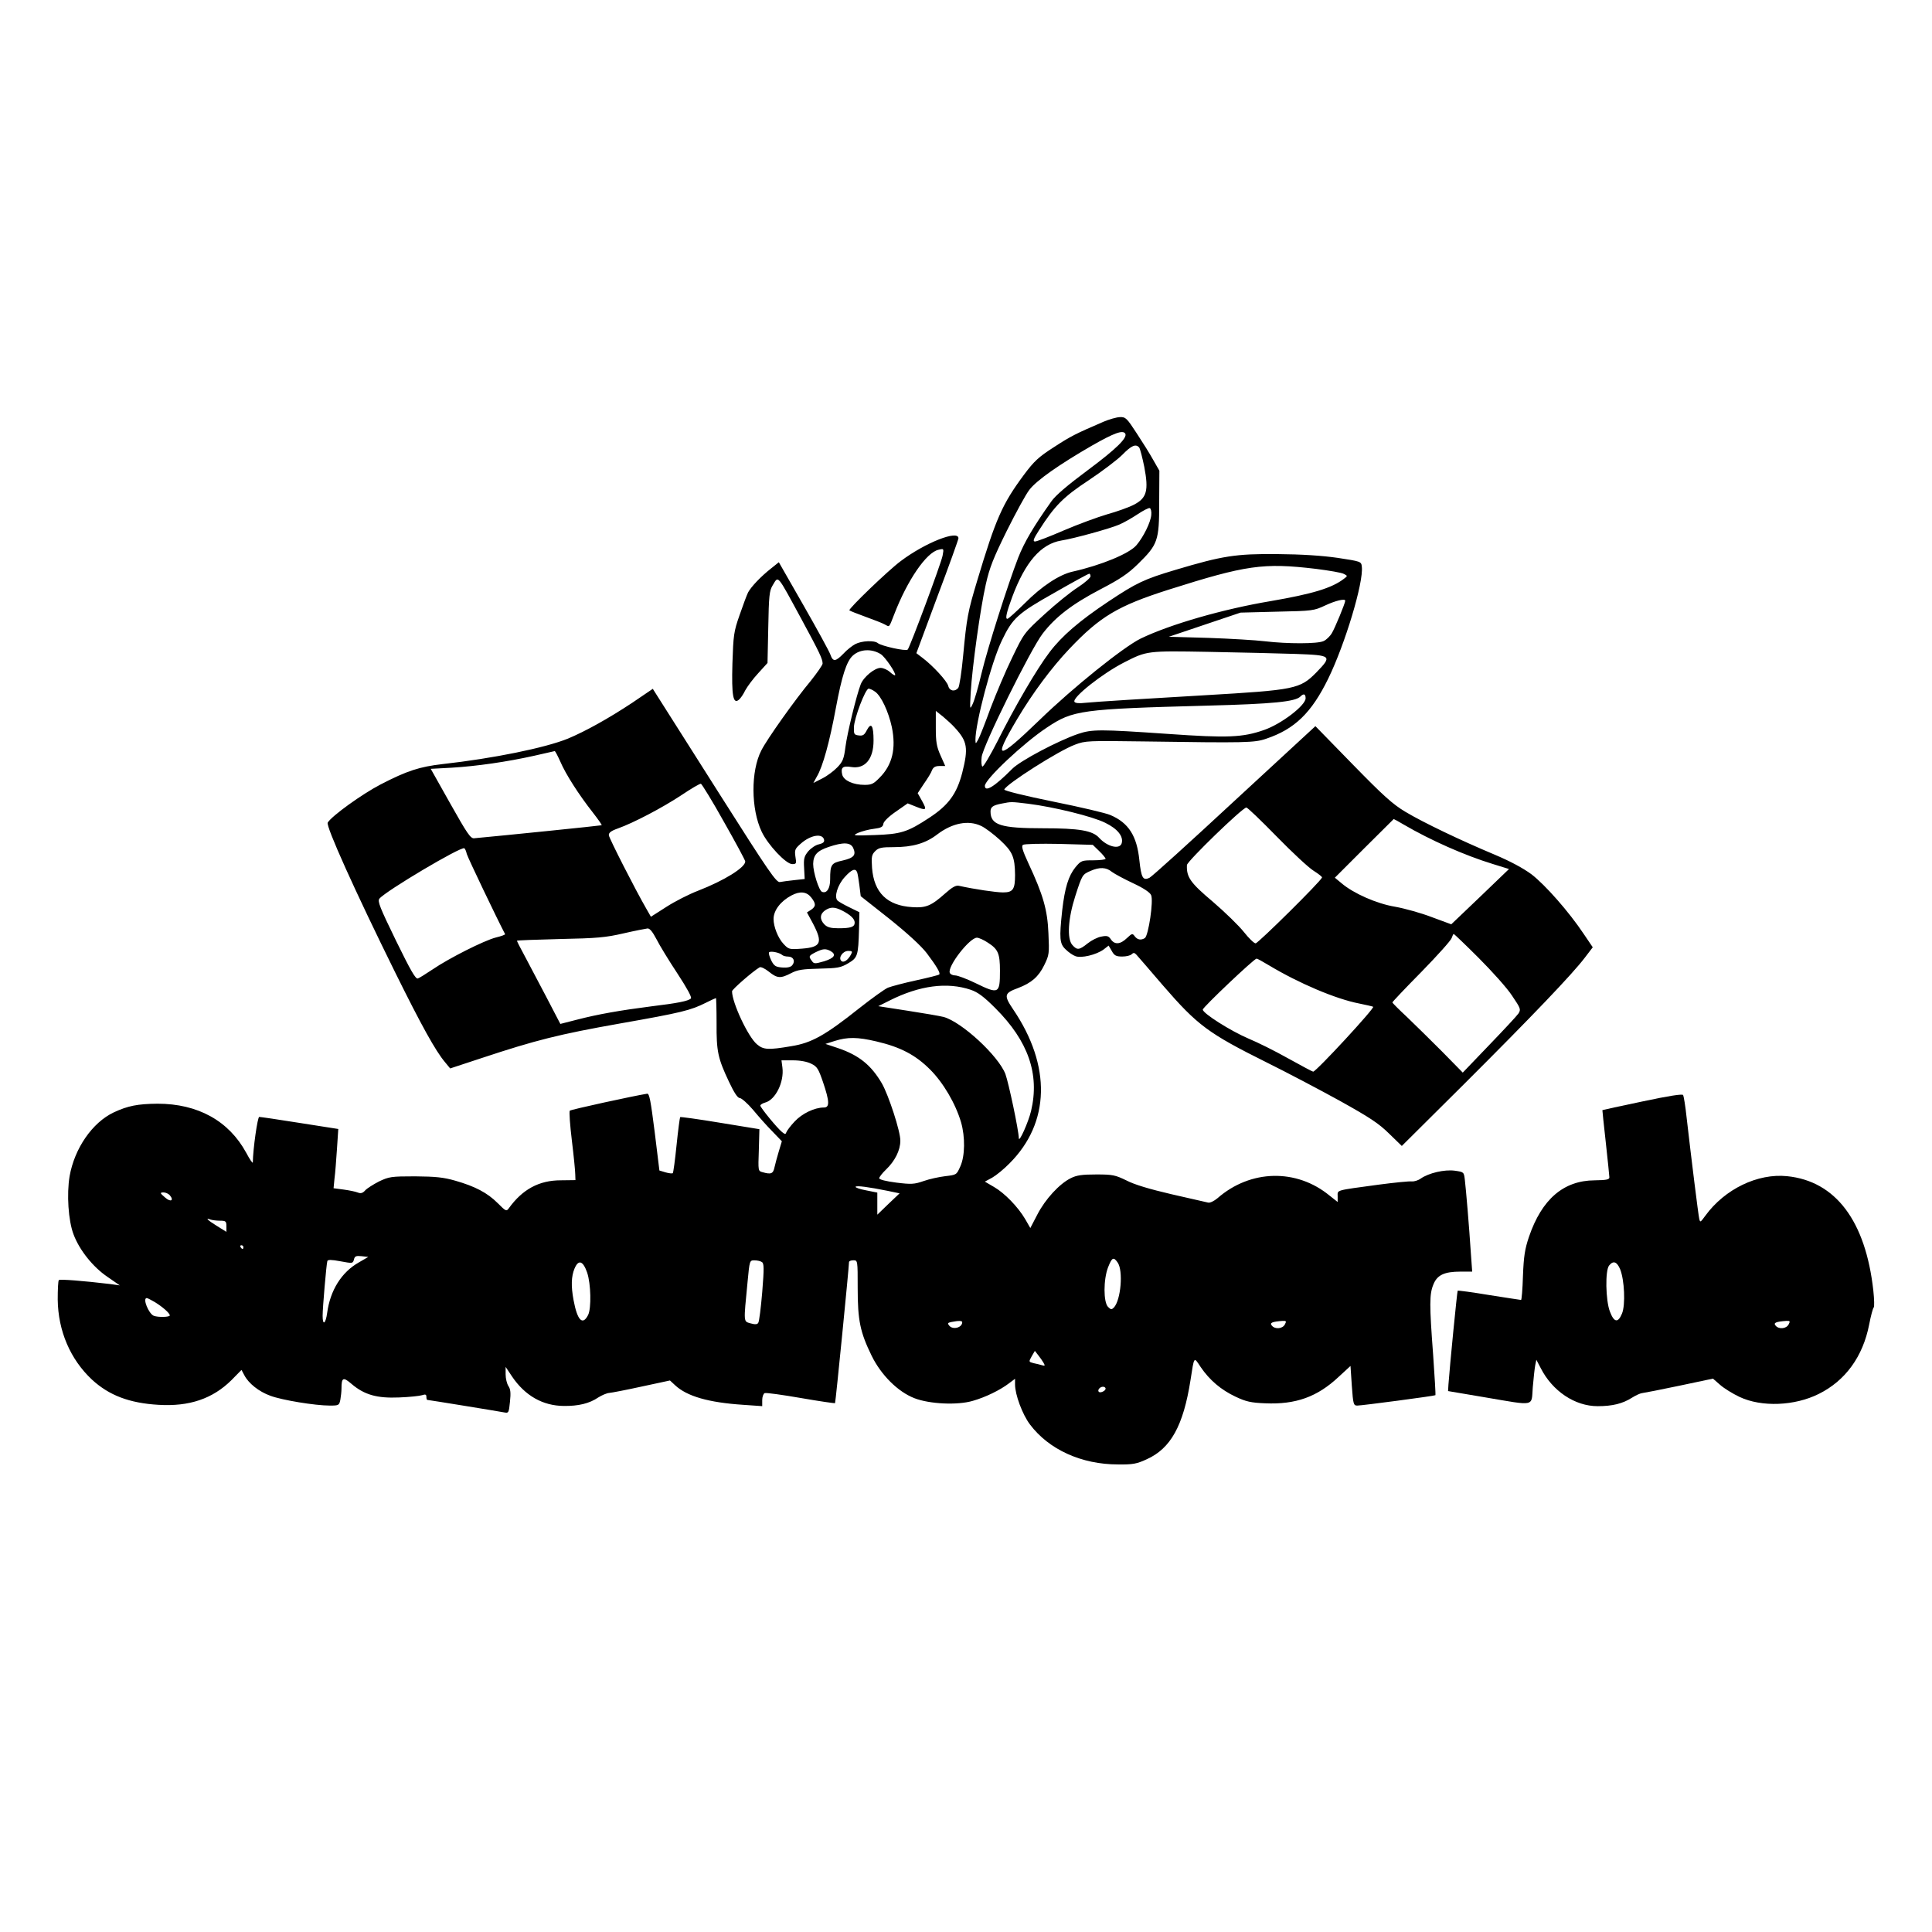 <?xml version="1.0" standalone="no"?>
<!DOCTYPE svg PUBLIC "-//W3C//DTD SVG 20010904//EN"
 "http://www.w3.org/TR/2001/REC-SVG-20010904/DTD/svg10.dtd">
<svg version="1.0" xmlns="http://www.w3.org/2000/svg"
 width="1024pt" height="1024pt" viewBox="0 0 1024 1024"
 preserveAspectRatio="xMidYMid meet">
<g transform="translate(0,1024) scale(0.1,-0.1)"
fill="#000000" stroke="none">
<path d="M5845 8003 c-144 -62 -170 -75 -259 -133 -81 -52 -105 -74 -160 -148
-114 -154 -148 -231 -247 -561 -49 -163 -55 -193 -74 -395 -8 -87 -20 -165
-26 -172 -18 -22 -46 -17 -53 10 -6 26 -81 107 -135 148 l-34 26 111 299 c62
164 112 304 112 310 0 46 -176 -23 -306 -121 -66 -49 -279 -254 -272 -261 3
-3 41 -18 85 -34 44 -16 91 -34 103 -41 26 -14 21 -19 50 55 69 179 170 327
234 341 29 7 29 7 22 -31 -8 -42 -173 -485 -185 -498 -10 -10 -139 19 -158 34
-18 16 -86 13 -120 -5 -15 -8 -44 -30 -62 -50 -43 -44 -56 -45 -70 -5 -6 17
-70 134 -142 260 l-131 229 -40 -32 c-55 -43 -107 -98 -123 -128 -7 -14 -27
-68 -45 -120 -31 -88 -33 -107 -38 -256 -5 -172 4 -218 34 -193 9 7 24 29 34
50 11 20 41 61 69 91 l49 54 4 189 c3 167 6 194 23 222 32 52 20 66 152 -177
97 -179 113 -213 113 -237 0 -8 -29 -49 -63 -92 -82 -98 -232 -309 -262 -369
-56 -109 -55 -310 2 -430 33 -70 129 -172 162 -172 22 0 23 3 17 39 -5 36 -3
42 29 70 52 46 116 56 123 19 2 -11 -6 -18 -27 -23 -17 -3 -42 -20 -57 -37
-22 -27 -25 -39 -22 -89 l3 -58 -55 -6 c-30 -3 -65 -8 -76 -10 -19 -4 -60 56
-315 458 -161 254 -308 485 -326 514 l-33 52 -109 -74 c-127 -84 -248 -151
-341 -190 -121 -49 -395 -105 -665 -135 -121 -14 -187 -35 -328 -108 -98 -51
-258 -166 -280 -202 -11 -18 146 -366 358 -795 139 -281 214 -416 263 -474
l28 -34 170 56 c284 94 407 125 729 182 330 58 376 70 456 110 28 14 52 25 54
25 1 0 3 -60 3 -132 -1 -151 7 -187 65 -310 28 -60 47 -88 58 -88 9 0 41 -28
70 -62 29 -35 75 -87 103 -115 l50 -52 -16 -53 c-9 -29 -19 -68 -23 -85 -7
-34 -18 -39 -63 -26 -24 6 -24 7 -20 117 l3 111 -208 34 c-114 19 -209 32
-212 30 -2 -3 -11 -69 -19 -148 -8 -79 -17 -146 -20 -149 -3 -3 -20 -1 -38 4
l-33 10 -25 204 c-21 165 -28 205 -40 203 -70 -11 -405 -84 -410 -90 -4 -5 1
-75 11 -158 10 -82 18 -163 18 -180 l1 -30 -78 -1 c-115 0 -203 -48 -275 -148
-13 -18 -16 -16 -59 27 -55 55 -120 89 -225 119 -63 18 -104 22 -213 23 -127
0 -138 -2 -191 -27 -31 -16 -64 -37 -73 -47 -13 -15 -24 -18 -39 -12 -12 5
-46 12 -76 16 l-53 7 5 52 c4 28 9 98 13 156 l7 106 -204 32 c-112 18 -209 32
-215 32 -9 0 -33 -170 -34 -241 0 -8 -16 15 -35 51 -92 169 -256 260 -470 260
-105 -1 -157 -11 -232 -46 -114 -54 -208 -191 -234 -338 -16 -95 -7 -236 21
-309 31 -83 103 -173 180 -225 l65 -45 -50 7 c-142 17 -267 27 -273 21 -4 -4
-6 -50 -6 -103 2 -167 67 -317 181 -424 91 -84 199 -125 353 -134 163 -10 287
32 387 131 l53 54 15 -28 c22 -43 77 -87 138 -109 61 -23 237 -52 315 -52 47
0 50 1 56 31 3 17 6 44 6 59 0 59 9 63 53 25 68 -58 135 -77 252 -72 55 2 110
8 122 12 18 6 23 4 23 -9 0 -9 2 -16 5 -16 6 0 375 -60 406 -66 25 -5 26 -3
32 56 5 47 3 67 -8 83 -8 12 -15 40 -15 62 l0 40 34 -51 c69 -102 163 -155
274 -156 78 -1 136 13 183 45 19 12 45 23 58 24 13 1 91 16 173 34 l149 32 27
-25 c63 -59 178 -92 361 -104 l101 -7 0 32 c0 17 6 34 13 37 8 3 94 -9 192
-26 98 -17 180 -29 181 -27 3 3 74 721 74 747 0 6 10 10 23 10 23 0 23 0 23
-147 0 -172 13 -234 74 -359 50 -102 139 -191 227 -225 80 -31 228 -38 309
-14 67 19 145 57 192 93 l32 24 0 -30 c0 -54 39 -159 79 -212 100 -133 273
-212 467 -212 78 -1 99 3 151 27 128 57 195 178 233 420 20 129 17 125 54 69
47 -69 108 -121 185 -157 55 -26 81 -32 157 -35 162 -7 276 34 389 140 l63 58
7 -105 c7 -98 9 -105 29 -105 25 0 410 51 414 55 2 2 -4 98 -12 214 -20 266
-20 321 1 372 20 51 58 69 144 69 l62 0 -7 97 c-9 140 -26 341 -32 390 -5 41
-5 41 -54 48 -54 7 -137 -12 -180 -42 -14 -10 -35 -16 -47 -15 -12 2 -91 -6
-175 -17 -235 -32 -218 -27 -218 -62 l0 -30 -43 34 c-175 144 -419 139 -594
-14 -18 -15 -40 -26 -50 -23 -10 2 -97 22 -193 44 -116 27 -197 51 -239 73
-60 29 -73 32 -160 32 -75 0 -105 -4 -136 -20 -59 -29 -135 -111 -177 -193
l-37 -71 -27 47 c-38 65 -110 139 -166 171 l-48 28 39 21 c21 12 63 46 92 76
215 215 222 517 19 816 -50 74 -48 86 26 113 71 27 109 60 139 122 26 53 27
61 22 168 -5 124 -28 204 -106 371 -32 69 -38 92 -29 98 7 5 93 7 192 5 l178
-5 34 -33 c19 -18 34 -37 34 -41 0 -4 -29 -8 -64 -8 -62 0 -66 -1 -96 -37 -37
-46 -56 -108 -70 -228 -16 -149 -14 -177 18 -207 15 -15 38 -31 52 -36 31 -12
110 7 149 35 l27 21 17 -29 c13 -24 23 -29 55 -29 21 0 43 5 50 12 9 9 15 9
25 -2 8 -8 70 -81 139 -161 186 -215 242 -256 553 -411 105 -52 278 -143 385
-202 160 -89 207 -120 262 -174 l68 -66 331 329 c361 360 574 583 639 669 l42
55 -48 71 c-78 117 -204 260 -277 316 -45 33 -112 69 -195 104 -179 75 -378
170 -473 227 -67 40 -116 84 -279 251 l-198 203 -429 -396 c-235 -218 -438
-402 -451 -408 -34 -16 -43 0 -53 93 -13 129 -57 199 -154 240 -22 10 -158 42
-302 71 -148 30 -262 58 -260 64 9 28 290 207 375 238 55 21 69 21 367 17 538
-8 584 -7 645 14 152 51 241 137 330 319 89 182 188 510 178 593 -3 28 -4 28
-128 47 -83 12 -191 19 -320 20 -220 2 -290 -9 -541 -84 -164 -49 -205 -68
-355 -168 -153 -102 -246 -182 -311 -268 -68 -89 -185 -290 -275 -470 -40 -78
-76 -139 -81 -136 -5 3 -7 26 -4 50 6 59 260 572 323 654 68 89 157 157 306
235 104 54 147 83 199 134 106 104 113 123 113 325 l1 170 -32 56 c-17 31 -57
95 -88 142 -52 80 -59 87 -88 86 -18 0 -59 -12 -92 -26z m119 -61 c13 -22 -47
-81 -196 -192 -109 -81 -174 -136 -196 -168 -95 -134 -143 -216 -175 -297 -55
-142 -162 -478 -195 -615 -16 -69 -37 -141 -46 -160 -16 -34 -16 -33 -11 60 8
135 51 446 80 573 20 89 40 139 111 283 48 96 101 194 120 218 38 50 158 134
333 235 116 66 162 83 175 63z m74 -74 c5 -7 17 -54 27 -103 24 -126 13 -165
-55 -200 -27 -14 -91 -37 -142 -51 -51 -15 -154 -53 -229 -85 -76 -33 -144
-59 -153 -59 -13 0 -9 13 20 58 84 132 130 178 265 267 72 48 151 108 177 134
49 50 72 60 90 39z m64 -357 c-3 -39 -41 -116 -78 -160 -37 -45 -188 -107
-340 -141 -70 -16 -164 -78 -252 -167 -46 -45 -87 -83 -93 -83 -12 0 -4 35 26
116 69 185 152 281 260 299 69 11 260 64 306 84 24 10 68 35 98 55 30 20 59
35 65 33 6 -2 10 -19 8 -36z m872 -286 c70 -9 137 -20 149 -27 20 -10 20 -11
1 -25 -64 -50 -168 -81 -389 -119 -251 -42 -533 -123 -690 -199 -91 -45 -359
-260 -535 -431 -227 -219 -251 -218 -118 6 82 138 183 273 276 371 163 172
258 228 524 313 413 131 503 144 782 111z m-1194 -40 c0 -7 -30 -34 -67 -58
-38 -24 -117 -88 -177 -143 -108 -99 -109 -100 -171 -229 -35 -71 -86 -193
-115 -269 -28 -77 -57 -151 -65 -165 -14 -25 -14 -25 -15 -4 -1 88 85 415 140
528 57 119 83 143 280 254 96 55 178 100 183 100 4 1 7 -6 7 -14z m1350 -129
c0 -13 -55 -146 -71 -172 -10 -17 -30 -36 -44 -42 -32 -15 -191 -15 -310 -1
-49 6 -184 14 -300 18 l-210 6 190 64 190 64 194 5 c189 4 195 5 255 33 53 25
106 38 106 25z m-2462 -283 c23 -14 84 -104 76 -112 -2 -2 -14 5 -27 17 -13
12 -35 22 -50 22 -31 0 -90 -48 -105 -87 -22 -56 -72 -261 -81 -332 -8 -63
-14 -78 -43 -108 -18 -19 -54 -46 -80 -59 l-47 -24 18 33 c32 53 68 185 101
363 32 172 57 249 90 279 38 35 100 38 148 8z m2200 1 c191 -7 194 -10 109
-98 -87 -88 -112 -93 -592 -121 -280 -16 -587 -35 -632 -40 -33 -4 -54 -2 -58
5 -14 22 147 150 265 210 118 60 119 61 445 55 165 -3 373 -8 463 -11z m-2230
-200 c32 -22 71 -105 89 -188 23 -113 3 -200 -65 -268 -31 -32 -42 -38 -79
-38 -61 0 -111 23 -119 54 -9 38 3 48 46 41 74 -13 120 41 120 140 0 79 -12
99 -35 56 -13 -26 -21 -32 -43 -29 -25 3 -27 7 -26 43 1 48 61 205 78 205 6 0
22 -7 34 -16z m2282 -35 c0 -38 -128 -136 -220 -168 -114 -40 -194 -43 -508
-21 -363 25 -404 25 -478 0 -108 -37 -306 -142 -349 -185 -93 -94 -145 -126
-145 -90 0 34 206 228 329 309 138 92 178 98 851 116 348 9 465 21 492 48 18
18 28 14 28 -9z m-1859 -156 c67 -73 72 -108 39 -239 -29 -111 -72 -171 -174
-238 -117 -77 -151 -87 -291 -92 -115 -4 -119 -3 -86 12 19 8 56 18 82 21 39
5 49 10 51 27 2 12 28 38 66 64 l63 44 40 -16 c59 -24 63 -20 37 27 l-24 43
33 50 c19 27 39 59 43 72 7 16 18 22 40 22 l30 0 -25 56 c-21 47 -25 72 -25
146 l0 90 38 -30 c20 -17 49 -43 63 -59z m-2091 -180 c28 -66 98 -175 171
-268 28 -36 50 -67 48 -69 -3 -2 -533 -56 -676 -69 -19 -2 -37 25 -126 183
l-104 185 111 6 c133 8 292 31 436 63 58 13 107 24 110 25 3 0 16 -25 30 -56z
m867 -319 c62 -109 113 -204 113 -210 0 -32 -111 -101 -250 -155 -47 -18 -122
-56 -167 -85 l-83 -53 -24 42 c-59 102 -197 373 -199 390 -1 13 11 23 48 36
84 30 236 110 336 176 52 35 98 62 104 61 5 -2 61 -92 122 -202z m1613 96
c135 -17 340 -67 408 -101 66 -32 98 -73 87 -109 -11 -34 -76 -18 -119 29 -35
39 -105 51 -298 51 -224 0 -278 17 -278 89 0 24 13 33 60 42 51 10 48 10 140
-1z m1316 -173 c82 -84 170 -166 196 -182 27 -17 47 -33 45 -36 -7 -21 -339
-349 -352 -349 -8 0 -36 27 -62 60 -26 33 -100 105 -164 160 -120 101 -141
131 -138 195 1 20 294 304 315 305 6 0 78 -69 160 -153z m675 62 c142 -83 323
-163 470 -208 l87 -27 -153 -147 -153 -146 -103 38 c-57 22 -144 46 -194 55
-98 16 -222 71 -285 125 l-35 29 155 155 c85 85 156 155 157 156 1 0 26 -13
54 -30z m-2240 -7 c20 -9 65 -43 99 -74 67 -62 79 -90 80 -186 0 -76 -11 -92
-64 -92 -37 0 -152 17 -233 35 -16 4 -36 -7 -73 -40 -74 -66 -102 -78 -175
-73 -133 8 -203 77 -213 208 -4 59 -2 70 17 89 18 18 33 21 99 21 98 0 168 20
229 67 80 61 166 78 234 45z m-679 -116 c17 -38 4 -53 -56 -67 -60 -13 -66
-21 -66 -100 0 -48 -18 -76 -43 -66 -16 6 -47 103 -47 148 1 47 20 69 82 90
77 26 116 25 130 -5z m-2048 -32 c5 -19 162 -347 203 -425 2 -3 -20 -11 -49
-18 -62 -16 -247 -109 -335 -169 -35 -23 -69 -45 -78 -48 -12 -5 -38 41 -116
200 -86 177 -99 209 -88 223 34 41 433 278 450 267 4 -2 10 -16 13 -30z m3419
-95 c15 -11 65 -38 112 -60 56 -26 90 -49 96 -63 14 -29 -14 -215 -33 -228
-21 -13 -40 -9 -54 10 -12 16 -14 15 -41 -10 -35 -34 -65 -36 -85 -7 -12 18
-20 21 -50 15 -20 -3 -53 -20 -73 -36 -45 -36 -56 -37 -81 -9 -30 33 -23 141
15 259 37 115 38 115 81 134 48 21 83 20 113 -5z m-1350 -2 c3 -8 8 -39 12
-70 l7 -57 152 -120 c96 -77 168 -143 198 -182 52 -69 74 -106 66 -113 -2 -3
-58 -17 -122 -31 -65 -14 -132 -32 -150 -39 -18 -8 -86 -57 -152 -109 -181
-144 -253 -184 -360 -201 -123 -21 -148 -19 -182 10 -47 39 -132 221 -132 281
0 10 109 105 146 127 7 4 29 -7 49 -23 45 -36 62 -37 118 -8 34 18 62 22 150
24 95 2 113 5 152 28 51 30 54 40 58 181 l2 90 -53 26 c-29 14 -57 30 -63 36
-19 19 0 82 38 124 37 41 57 49 66 26z m-244 -133 c27 -34 26 -48 0 -66 l-22
-14 32 -59 c53 -102 43 -125 -58 -133 -69 -5 -71 -4 -99 26 -28 30 -52 90 -52
131 0 46 38 95 95 125 45 24 80 20 104 -10z m164 -70 c45 -23 67 -44 67 -64 0
-23 -20 -30 -86 -30 -41 0 -59 5 -74 20 -26 26 -25 55 2 74 29 20 51 20 91 0z
m-984 -151 c16 -32 66 -114 111 -182 51 -78 78 -127 72 -133 -14 -14 -71 -25
-211 -42 -164 -21 -283 -42 -391 -70 l-90 -23 -76 146 c-42 80 -94 178 -115
218 -22 40 -39 74 -39 77 0 2 102 6 228 9 196 4 242 8 337 30 61 14 118 25
127 26 12 1 27 -18 47 -56z m4358 -100 c71 -71 151 -160 177 -200 46 -68 48
-73 34 -95 -9 -13 -79 -88 -156 -168 l-139 -145 -109 111 c-60 60 -144 143
-186 183 -43 40 -78 75 -78 78 0 3 69 76 154 162 84 86 156 166 160 179 4 12
9 22 11 22 2 0 62 -57 132 -127z m-2600 80 c53 -34 63 -57 63 -148 0 -123 -6
-126 -131 -65 -46 22 -93 40 -106 40 -13 0 -26 6 -29 14 -13 34 105 186 144
186 10 0 37 -12 59 -27z m-836 -43 c34 -19 22 -38 -33 -55 -49 -14 -54 -14
-65 2 -18 24 -17 27 20 46 39 19 52 20 78 7z m-256 -21 c5 -5 19 -9 32 -9 28
0 40 -24 22 -46 -8 -10 -26 -14 -53 -12 -35 3 -43 8 -58 37 -9 19 -15 38 -12
43 6 9 54 0 69 -13z m366 3 c-16 -31 -40 -47 -52 -35 -17 17 8 53 37 53 21 0
23 -3 15 -18z m2214 -58 c158 -95 355 -179 480 -203 33 -7 66 -14 73 -17 12
-4 -302 -344 -318 -344 -4 0 -63 32 -132 70 -69 39 -164 86 -210 105 -94 40
-243 134 -243 154 0 12 271 269 285 270 3 1 32 -15 65 -35z m-1580 -130 c38
-13 69 -36 131 -98 174 -174 235 -349 189 -544 -14 -59 -64 -171 -65 -145 -1
44 -54 293 -71 340 -37 97 -232 277 -328 303 -20 5 -106 20 -191 33 l-155 24
60 30 c159 80 305 99 430 57z m-499 -274 c128 -30 207 -72 284 -149 70 -70
135 -181 164 -280 22 -77 21 -178 -4 -233 -20 -45 -20 -45 -80 -52 -33 -4 -84
-15 -115 -26 -49 -17 -65 -18 -145 -8 -54 7 -90 16 -90 23 0 6 16 27 36 46 47
45 76 102 76 153 1 48 -62 241 -98 304 -57 97 -121 149 -233 187 l-66 22 50
16 c68 21 119 21 221 -3z m-346 -118 c31 -15 38 -27 62 -97 35 -103 36 -135 5
-135 -50 0 -116 -32 -155 -74 -22 -23 -41 -49 -44 -57 -4 -12 -7 -12 -23 1
-27 22 -115 130 -115 140 0 5 11 12 25 16 55 14 102 109 92 186 l-5 38 61 0
c39 0 75 -7 97 -18z m406 -674 l62 -13 -59 -56 -59 -57 0 59 0 58 -60 12 c-33
6 -58 15 -55 19 5 7 67 -1 171 -22z m-3806 -23 c24 -29 4 -38 -25 -12 -28 24
-28 26 -9 27 12 0 27 -7 34 -15z m266 -135 c31 0 34 -3 34 -30 l0 -29 -50 31
c-50 31 -65 46 -34 34 9 -3 31 -6 50 -6z m124 -140 c0 -5 -2 -10 -4 -10 -3 0
-8 5 -11 10 -3 6 -1 10 4 10 6 0 11 -4 11 -10z m612 -81 c-92 -52 -152 -148
-168 -268 -8 -58 -24 -69 -24 -15 0 43 20 275 25 290 2 8 21 8 69 -1 65 -12
66 -12 72 9 4 18 11 21 40 18 l36 -4 -50 -29z m4022 -1 c30 -43 17 -198 -20
-238 -12 -12 -16 -12 -31 3 -25 25 -25 145 0 210 21 53 29 57 51 25z m-1886 3
c12 -7 12 -34 2 -159 -7 -83 -16 -156 -21 -163 -5 -9 -16 -10 -41 -3 -38 11
-37 1 -16 217 11 117 11 117 37 117 14 0 32 -4 39 -9z m-926 -56 c20 -59 23
-189 5 -225 -29 -57 -57 -29 -77 79 -14 75 -12 126 5 167 21 50 45 42 67 -21z
m-2292 -156 c41 -25 80 -59 80 -71 0 -9 -61 -11 -85 -2 -27 11 -61 94 -37 94
4 0 23 -10 42 -21z m4280 -107 c0 -29 -50 -42 -69 -18 -10 12 -8 15 11 19 40
8 58 7 58 -1z m1710 -12 c-12 -23 -52 -27 -69 -6 -13 15 2 21 57 25 20 1 21
-2 12 -19z m-1279 -203 c9 -16 8 -18 -8 -13 -10 3 -30 8 -45 11 -26 7 -26 7
-10 36 l17 29 18 -23 c10 -12 22 -30 28 -40z m329 -137 c0 -12 -28 -25 -36
-17 -9 9 6 27 22 27 8 0 14 -5 14 -10z"/>
<path d="M8705 4402 c-115 -24 -211 -45 -212 -46 0 0 7 -77 18 -171 10 -93 19
-177 19 -185 0 -12 -15 -15 -78 -16 -165 -1 -280 -100 -348 -299 -22 -65 -28
-104 -32 -207 -2 -71 -7 -128 -10 -128 -3 0 -79 12 -169 26 -90 15 -165 25
-167 23 -3 -3 -42 -400 -49 -498 l-2 -34 195 -33 c272 -46 246 -51 254 53 4
48 10 101 13 117 l6 29 23 -44 c62 -122 181 -202 302 -202 77 0 132 13 182 45
19 12 43 23 52 24 9 1 98 18 197 39 l180 38 38 -33 c20 -18 67 -47 103 -64
117 -55 292 -48 420 16 141 70 234 198 267 368 9 47 20 87 24 90 4 3 3 43 -2
90 -41 369 -200 580 -457 606 -156 16 -330 -68 -433 -209 -27 -37 -28 -38 -33
-15 -5 22 -41 311 -67 538 -6 58 -15 110 -18 116 -4 7 -75 -4 -216 -34z m-118
-889 c23 -57 29 -189 10 -235 -21 -51 -42 -48 -64 10 -23 59 -26 220 -4 245
22 27 41 20 58 -20z m893 -293 c-12 -23 -52 -27 -69 -6 -13 15 2 21 57 25 20
1 21 -2 12 -19z"/>
</g>
</svg>
